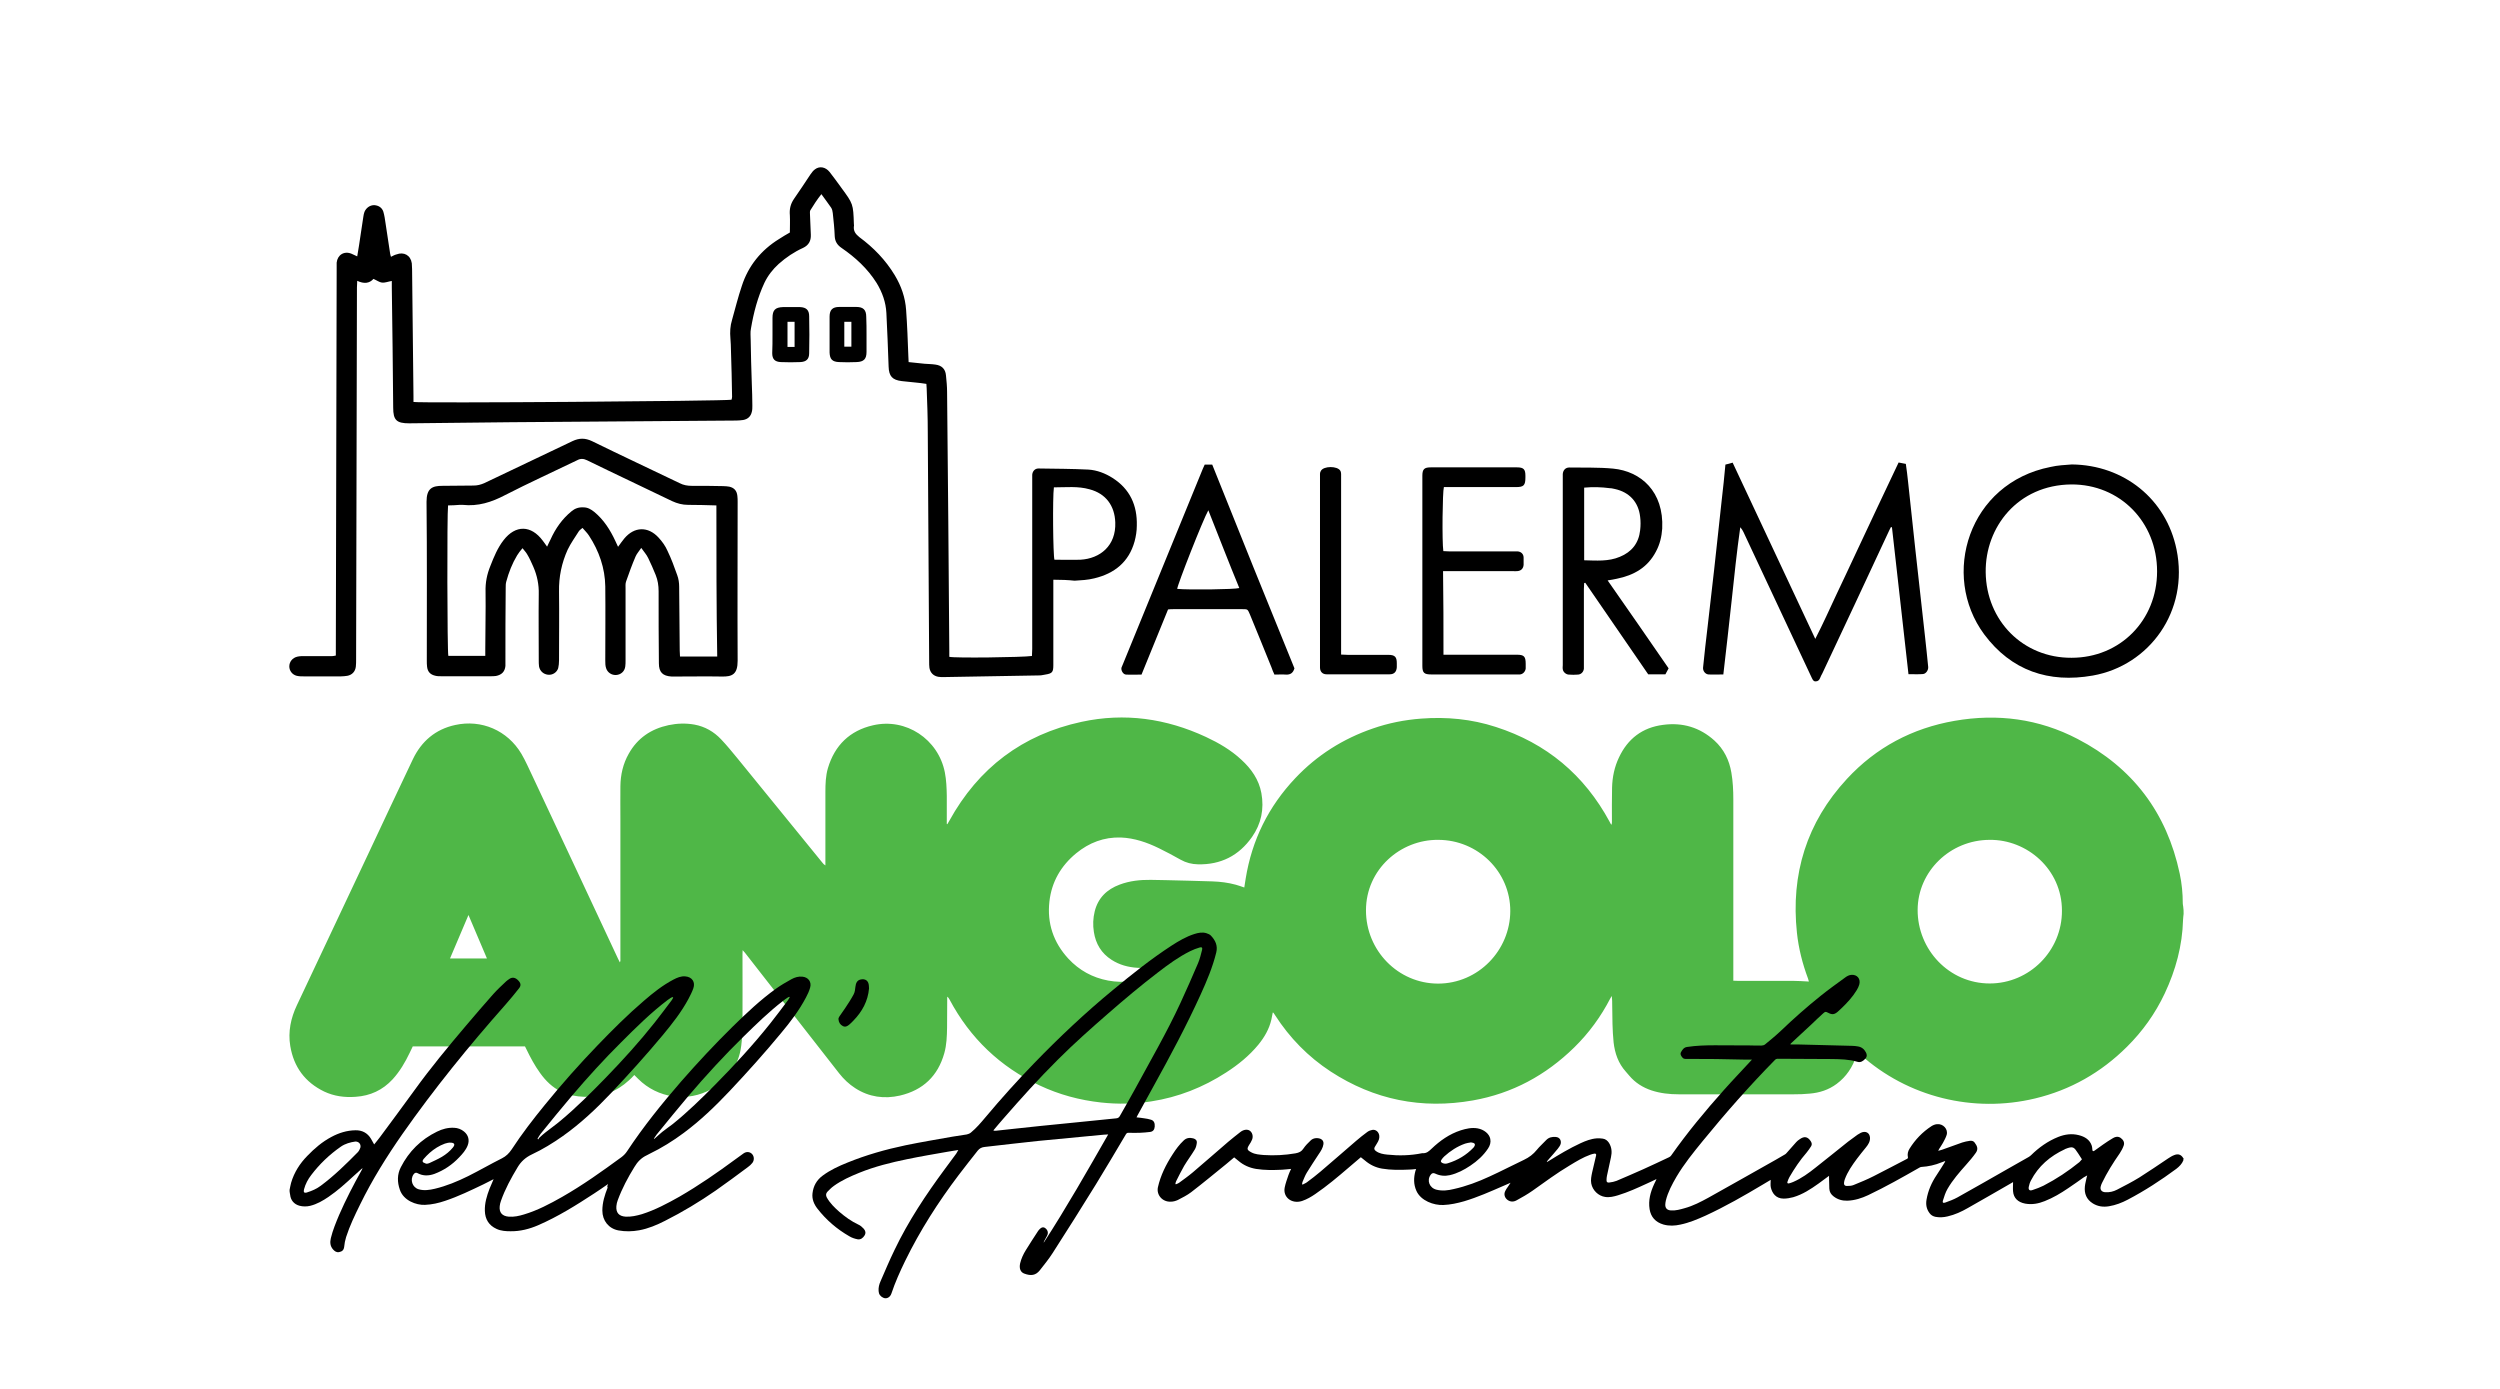 <?xml version="1.0" encoding="utf-8"?>
<!-- Generator: Adobe Illustrator 26.4.1, SVG Export Plug-In . SVG Version: 6.00 Build 0)  -->
<svg version="1.1" id="Livello_1" xmlns="http://www.w3.org/2000/svg" xmlns:xlink="http://www.w3.org/1999/xlink" x="0px" y="0px"
	 viewBox="0 0 1800 1000" style="enable-background:new 0 0 1800 1000;" xml:space="preserve">
<style type="text/css">
	.st0{fill:#4FB747;}
</style>
<g>
	<path class="st0" d="M1572.2,658c-0.1,1.4-0.4,2.8-0.4,4.2c-0.5,18.7-5.3,36.3-13.2,53.1c-6.8,14.4-15.9,27.2-27.2,38.4
		c-18.6,18.5-40.7,31.1-66.2,37.2c-44.2,10.6-91.5-0.8-125.8-31.7c-0.5-0.5-1.1-0.9-1.9-1.6c-0.3,1-0.6,1.7-0.9,2.5
		c-2.7,8.2-7.2,15.1-14.2,20.3c-5.8,4.3-12.3,6.4-19.4,7c-3.8,0.4-7.7,0.5-11.5,0.5c-27.6,0-55.2,0-82.8,0c-6.7,0-13.2-0.7-19.6-2.8
		c-6.3-2.1-11.7-5.5-16-10.6c-0.8-1-1.7-2-2.5-2.9c-5.4-6-7.9-13.2-8.8-21.1c-0.9-8.8-0.9-17.5-1-26.3c0-2.3,0-4.6-0.3-7.1
		c-0.3,0.5-0.7,1.1-1,1.6c-6.8,13.2-15.4,25-26,35.4c-20.5,20.1-44.7,33.2-73,38.2c-36.8,6.5-71.1-0.4-102.4-20.8
		c-16.2-10.6-29.5-24.2-40-40.5c-0.4-0.6-0.8-1.2-1.2-1.8c-0.1-0.1-0.3-0.1-0.5-0.2c-0.3,1.7-0.6,3.4-1,5.1
		c-1.6,6.9-5,12.7-9.4,18.1c-6.6,8-14.5,14.4-23.2,20c-16.5,10.7-34.5,17.8-53.9,20.8c-12,1.9-24,2.1-36.1,0.8
		c-15.5-1.7-30.3-5.7-44.3-12.3c-28.4-13.4-50-34-64.8-61.8c-0.4-0.7-0.8-1.5-1.7-2.1c0,0.6,0,1.2,0,1.8c0,6.8,0,13.6-0.1,20.4
		c-0.1,6.2-0.3,12.5-2,18.5c-4.6,16.4-15.3,26.6-31.9,30.5c-11.3,2.6-22.3,1.1-32.2-5.3c-4.5-2.9-8.3-6.5-11.6-10.7
		c-18.5-23.6-36.9-47.3-55.4-70.9c-4.1-5.3-8.3-10.6-12.4-15.9c-0.4-0.5-0.9-1-1.7-1.9c-0.1,1.3-0.1,2.1-0.1,2.9
		c0,17.1,0.1,34.2,0,51.3c0,4.9-0.3,9.8-0.9,14.6c-1.7,14-9.3,24.3-21.4,31.2c-17.2,9.8-38.8,6.7-52.8-7.3c-0.9-0.9-1.8-1.8-2.8-2.8
		c-1.3,1.4-2.5,2.7-3.8,3.8c-9.1,8.4-19.8,12.3-32.2,11.9c-5.8-0.2-11.4-1.2-16.7-3.7c-6.3-3.1-11.1-7.8-15.1-13.4
		c-3.9-5.4-7-11.2-9.9-17.2c-0.3-0.6-0.6-1.3-1-2c-26.8,0-53.7,0-80.8,0c-0.7,1.4-1.4,3-2.2,4.6c-3.3,6.9-7.1,13.4-12.3,19.1
		c-7.2,7.8-16.1,11.9-26.6,12.6c-7.9,0.6-15.5-0.4-22.7-3.8c-13.8-6.7-21.9-17.7-24.4-32.8c-1.7-10.3,0.4-20.1,4.8-29.4
		c17.1-36.3,34.2-72.5,51.3-108.8c10.7-22.8,21.4-45.6,32.2-68.3c6.2-12.9,16.2-21.5,30.4-24.6c19-4.2,37.7,3.9,47.7,20.7
		c3,5.1,5.4,10.7,8,16.1c20.6,43.8,41.1,87.7,61.6,131.5c0.4,0.8,0.8,1.6,1.3,2.6c0.6-1,0.4-1.8,0.4-2.6c0-33.6,0-67.2,0-100.7
		c0-7.8-0.1-15.7,0-23.5c0.1-8.3,1.9-16.2,6-23.4c6.3-11.3,16.1-17.9,28.7-20.6c6.2-1.3,12.4-1.5,18.6-0.4c7.6,1.4,14,5.1,19.2,10.6
		c4.1,4.3,7.9,9,11.7,13.6c20.5,25.1,40.9,50.2,61.3,75.3c0.5,0.7,1.1,1.3,2.1,1.9c0-0.8,0-1.7,0-2.5c0-16.8,0-33.6,0-50.4
		c0-5.8,0.2-11.6,1.8-17.1c4.9-16.5,15.8-27.1,32.5-30.9c23.7-5.5,47,10,51.7,33.9c1.1,5.6,1.3,11.3,1.4,16.9c0,6,0,12,0,18
		c0,0.8,0,1.5,0,2.3c0.1,0,0.3,0.1,0.4,0.1c0.5-0.8,0.9-1.6,1.4-2.4c21-38.1,52.7-62.1,95.3-71.3c31-6.7,60.9-2.4,89.5,10.9
		c9.2,4.3,18,9.4,25.5,16.4c7.2,6.6,12.6,14.3,14.4,24c2.1,11.5-0.1,22.2-6.8,31.7c-9.4,13.4-22.5,20-38.9,19.6
		c-4.4-0.1-8.5-1.1-12.4-3.3c-5.1-2.9-10.4-5.7-15.7-8.3c-8.6-4.2-17.6-7.3-27.3-7.7c-12.2-0.4-22.9,3.7-32.3,11.4
		c-10.9,9-17.6,20.5-19.2,34.6c-1.8,15.7,2.9,29.6,13.6,41.2c7.8,8.4,17.4,13.7,28.7,15.8c11.4,2.1,22.3,0.6,32.5-5.1
		c1.9-1.1,3.8-2.2,5.6-3.7c-0.8,0-1.5-0.1-2.3-0.1c-5-0.1-9.9,0-14.9-0.3c-6.5-0.4-12.8-2.1-18.4-5.7c-7.4-4.7-11.5-11.6-12.8-20.1
		c-0.8-5-0.6-9.9,0.6-14.8c2.4-9.7,8.8-15.9,18-19.3c7.2-2.7,14.7-3.5,22.4-3.4c3.6,0,7.2,0.1,10.8,0.2c11.2,0.3,22.4,0.5,33.6,0.9
		c5.7,0.2,11.3,0.9,16.8,2.4c2,0.5,3.9,1.3,6.1,2c0.3-2.2,0.7-4.3,1-6.4c4.5-27.8,16.4-51.9,35.8-72.4
		c15.6-16.5,34.3-28.3,55.8-35.7c11.2-3.9,22.8-6.2,34.7-7.1c18.3-1.4,36.3,0.3,53.8,6c36.4,11.7,63.7,34.5,81.9,68.2
		c0.3,0.6,0.6,1.1,0.9,1.7c0.1,0.1,0.2,0.2,0.6,0.5c0.1-0.7,0.2-1.3,0.2-1.8c0-8.3-0.1-16.6,0.1-24.9c0.2-7.6,1.7-14.9,5-21.8
		c6.3-13.4,16.8-21.5,31.7-23.4c14-1.9,26.5,1.8,37,11.3c6.8,6.2,10.7,14.1,12.2,23.1c1.1,6.4,1.4,12.9,1.4,19.3
		c0,42.4,0,84.8,0,127.1c0,1,0,2.1,0,3.4c1,0,2,0.1,2.9,0.1c13.2,0,26.4,0,39.6,0c3.9,0,7.8,0.3,11.9,0.5c-0.2-0.8-0.4-1.4-0.6-2.1
		c-4-10.7-6.8-21.7-8-33c-4.5-42.2,7-79.5,36-110.8c21-22.7,47.1-36.5,77.5-41.8c30.9-5.4,60.7-1.5,88.5,13
		c39.7,20.6,64.3,53.1,73.6,97c1.5,7,2.2,14.2,2.2,21.4c0,0.8,0.2,1.5,0.3,2.3C1572.2,654.5,1572.2,656.2,1572.2,658z M1035.5,604.7
		c-27-0.3-52,21.1-52,50.8c0,28.9,23.1,52.6,51.8,52.7c29.2,0,52-24.1,52.1-52.2C1087.5,627.7,1064.1,604.7,1035.5,604.7z
		 M1432.6,604.7c-28.5,0-51.8,22.7-51.9,50.4c-0.1,28.6,22.6,53,51.9,53c28.6,0,52.1-23.5,52-52.4
		C1484.6,625.8,1459.4,604.4,1432.6,604.7z M324,690.1c9.1,0,17.7,0,26.6,0c-4.4-10.5-8.8-20.7-13.3-31.3
		C332.7,669.5,328.4,679.7,324,690.1z"/>
</g>
<g>
	<path d="M208.5,856.7c0.4-1.7,0.6-3.4,1.1-5.1c2.2-7.5,6.3-13.9,11.7-19.4c5.1-5.3,10.7-10.1,17.3-13.6c5.4-2.9,11.1-4.7,17.3-4.8
		c4.8-0.1,8.7,1.9,11.2,6.1c0.8,1.3,1.5,2.6,2.3,4.1c1.4-1.8,2.9-3.5,4.2-5.3c8.3-11.2,16.6-22.4,24.8-33.7
		c11.6-16.1,24.3-31.4,37.1-46.5c6.5-7.6,13-15.3,19.7-22.8c2.9-3.2,6.1-6.2,9.3-9.2c0.8-0.7,1.7-1.3,2.6-1.9
		c2.1-1.2,4.2-0.7,6.2,1.5c1.7,1.8,2,3.5,0.4,5.5c-3.2,4-6.4,8-9.8,11.8c-26.3,29.7-51.3,60.5-74.1,93c-11.3,16.2-21.8,33-30.5,50.8
		c-3.8,7.7-7.5,15.4-10.1,23.5c-0.7,2.3-1.2,4.7-1.4,7.1c-0.3,2.3-1.5,3.3-3.6,3.7c-1.9,0.4-3.2-0.6-4.4-1.9
		c-2.1-2.4-2.3-5.1-1.6-8.1c1.4-5.8,3.7-11.3,6-16.8c4.8-11,10.3-21.6,16.1-32c0.3-0.5,0.6-1,0.7-1.7c-2.3,2-4.5,4.1-6.8,6.1
		c-5.6,5.2-11.3,10.3-17.6,14.6c-4.1,2.8-8.4,5.3-13.3,6.5c-2.6,0.6-5.2,0.6-7.8-0.1c-3.8-1.1-6.2-3.9-6.6-7.9
		c0-0.4-0.2-0.8-0.2-1.1C208.5,858.4,208.5,857.5,208.5,856.7z M255.9,821.9c-3.6,0.5-7.3,1.5-10.5,3.7
		c-8.2,5.7-15.3,12.5-21.3,20.4c-2.4,3.1-4.2,6.5-5.2,10.3c-0.2,0.7-0.3,1.8,0.1,2.2c0.4,0.4,1.5,0.3,2.2,0c3.5-1.1,6.9-2.6,9.8-4.8
		c9.7-7.2,18.3-15.7,26.7-24.2c0.8-0.9,1.4-2.1,1.8-3.3C260,823.8,258.4,821.9,255.9,821.9z"/>
	<path d="M437.8,852.5c-3.5,2.4-6.7,4.7-10,6.8c-13,8.5-26.1,16.7-40.4,22.9c-6.3,2.7-12.9,4.4-19.8,4.3c-3.4,0-6.9-0.2-10.1-1.7
		c-5.5-2.5-8.2-6.9-8.4-12.9c-0.2-5.6,1.4-10.9,3.4-16.1c0.9-2.2,1.9-4.4,2.9-6.8c-2.6,1.3-5,2.5-7.3,3.7c-9,4.3-18,8.7-27.6,11.9
		c-4.7,1.6-9.5,2.7-14.5,2.9c-6.3,0.3-15.5-3.1-18.1-10.9c-1.9-5.4-2-11,0.7-16.2c5.8-11.4,14.5-20,26-25.6c3.8-1.9,7.9-3,12.3-2.8
		c2.7,0.1,5.1,1,7.2,2.7c3.2,2.6,4.1,6.3,2.6,10.1c-1.3,3.3-3.7,6-6.1,8.5c-5,5.3-10.9,9.3-17.8,11.9c-4.2,1.5-8.3,1.6-12.3-0.6
		c-1-0.5-1.9-0.2-2.7,0.9c-2.8,3.9-0.9,9.5,3.7,10.8c3.9,1.1,7.8,0.5,11.6-0.4c8.4-2,16.3-5.3,24-9.1c8.2-4.1,16.1-8.7,24.3-12.8
		c3-1.5,5.1-3.6,7-6.4c7.3-11.2,15.5-21.8,23.9-32.1c12.1-14.9,24.8-29.2,38.1-43c10.7-11.1,21.6-22,33.3-32
		c6.6-5.7,13.4-11.1,21.2-15.2c2.7-1.4,5.4-2.6,8.6-2.3c4.8,0.4,7.3,4.1,5.7,8.6c-0.9,2.6-2.2,5.1-3.5,7.6
		c-5.1,9.5-11.7,17.9-18.6,26.2c-11.9,14.3-24.4,28.1-37.2,41.7c-10.7,11.3-22,21.9-34.7,30.9c-7.1,5-14.4,9.5-22.3,13.2
		c-4.4,2.1-7.7,5-10.2,9.2c-4.7,7.8-9,15.7-12,24.2c-0.4,1.2-0.8,2.5-0.9,3.8c-0.5,4.7,1.8,7.2,6.5,7.6c3.8,0.3,7.4-0.5,11-1.6
		c9.7-2.9,18.6-7.6,27.4-12.6c14.9-8.5,28.9-18.5,42.7-28.6c1.6-1.2,3-2.6,4.1-4.3c11.7-17.7,25-34.2,38.9-50.2
		c11.9-13.6,24.2-26.8,37.1-39.5c9.9-9.7,20-19.3,31.3-27.4c3.5-2.5,7.3-4.7,11.1-6.8c2.4-1.3,5-2.1,7.8-1.8
		c4.3,0.4,6.8,3.8,5.6,7.9c-0.7,2.5-1.8,4.9-3,7.1c-4.9,9.3-11.2,17.6-17.9,25.6c-11.9,14.4-24.3,28.2-37.1,41.8
		c-10.3,10.9-21,21.2-33,30.1c-7.8,5.8-16,10.9-24.7,15.1c-0.6,0.3-1.3,0.7-1.9,1c-3.9,1.8-6.7,4.7-8.9,8.4
		c-4.7,7.6-8.9,15.5-12,23.9c-0.5,1.4-0.9,2.8-1,4.3c-0.4,4.8,1.9,7.3,6.7,7.6c4,0.2,7.9-0.7,11.7-1.8c9.5-3,18.3-7.7,27-12.6
		c14-8.1,27.3-17.3,40.3-26.9c1.9-1.4,3.9-2.8,5.8-4.2c2.1-1.5,4.5-1.3,6.1,0.3c1.7,1.7,1.8,4.6,0.3,6.5c-0.9,1.1-2,2.2-3.2,3
		c-7.7,5.7-15.3,11.4-23.2,16.9c-11.7,8.1-23.8,15.4-36.5,21.8c-5.9,3-12,5.6-18.6,6.8c-5,0.9-9.9,1-14.9,0.1
		c-7-1.3-11.6-7-11.6-14.3c0-5.8,1.7-11.2,3.8-16.5C437,854.3,437.4,853.5,437.8,852.5z M387,819.9c0.2,0.2,0.3,0.3,0.5,0.5
		c0.3-0.4,0.5-0.9,0.8-1.2c1.5-1.4,3-2.8,4.6-4c3.5-2.8,7.3-5.4,10.7-8.3c11.5-9.6,22.1-20.2,32.5-30.9
		c12.4-12.8,24.3-25.9,35.3-39.8c4.2-5.3,8.2-10.7,12.2-16c0.5-0.6,0.8-1.3,1.1-2c-0.1-0.1-0.2-0.2-0.3-0.3
		c-0.4,0.1-0.8,0.2-1.2,0.4c-0.8,0.5-1.7,1.1-2.5,1.7c-12,9.1-22.7,19.7-33.3,30.3c-12.5,12.4-24.4,25.5-35.8,38.9
		c-7.6,8.9-15,18.1-22.4,27.2C388.4,817.5,387.7,818.7,387,819.9z M470.8,819.8c0.1,0.1,0.2,0.2,0.3,0.2c0.3-0.2,0.5-0.5,0.8-0.7
		c1.7-1.5,3.3-3,5-4.4c2.4-1.9,5-3.7,7.5-5.6c10.8-8.7,20.8-18.5,30.6-28.4c13.8-14,27.1-28.4,39.4-43.8c4.4-5.5,8.6-11.2,12.9-16.9
		c0.5-0.7,0.9-1.5,1.3-2.2c-0.1-0.1-0.2-0.2-0.2-0.3c-0.4,0.2-0.9,0.2-1.2,0.5c-1.2,0.8-2.4,1.6-3.5,2.5
		c-10.1,7.8-19.2,16.7-28.3,25.6c-14,13.7-27.2,28.1-39.9,43c-7.5,8.8-14.7,17.8-22,26.7C472.4,817.2,471.7,818.6,470.8,819.8z
		 M307.3,837.9c0.6-0.1,1.3-0.2,1.9-0.5c3-1.4,6.1-2.8,9-4.5c3-1.8,5.7-4,7.9-6.7c1.7-2.1,1.2-3.3-1.4-3.5c-1.4-0.1-3,0.2-4.4,0.7
		c-4.1,1.5-7.7,3.8-10.9,6.6c-1.6,1.4-3.1,3-4.5,4.6c-1.1,1.4-0.7,2.4,1.1,2.9C306.4,837.8,306.8,837.8,307.3,837.9z"/>
	<path d="M625.7,711.7c-0.8,9.1-4.9,16.6-11.2,23.1c-1,1-1.9,2-3,2.9c-1.3,1.1-2.8,2-4.6,1.1c-2-1-3-2.7-3.2-4.9
		c-0.1-0.7,0.3-1.5,0.7-2.1c1.3-2,2.8-3.9,4.1-5.9c2.1-3.2,4.3-6.5,6.1-9.9c0.9-1.6,1.1-3.6,1.3-5.5c0.3-2.8,1.3-4.6,3.5-5.2
		c3.6-0.9,6,0.8,6.2,4.5C625.7,710.5,625.7,711.1,625.7,711.7z"/>
</g>
<g>
	<path d="M690,828c-2.9,0.5-5.4,0.8-8,1.3c-9.6,1.7-19.2,3.3-28.8,5.3c-11.7,2.4-23.4,5.3-34.5,9.8c-6.4,2.6-12.7,5.4-18.4,9.5
		c-1.7,1.2-3.1,2.7-4.6,4.2c-1.1,1.2-1.2,2.6-0.4,4.1c2.3,4.1,5.6,7.3,9,10.3c4.2,3.6,8.6,6.8,13.7,9.2c1.4,0.6,2.7,1.7,3.8,2.9
		c1.3,1.4,1.8,3.1,0.7,4.9s-2.8,3.2-5,2.8c-2.1-0.4-4.2-1.1-6-2.2c-8.9-5.1-16.6-11.7-22.9-19.8c-2.5-3.2-4.1-6.9-3.6-11.1
		c0.6-5.3,3-9.6,7.4-12.8c5.4-4,11.5-6.8,17.7-9.3c13.5-5.5,27.6-9.5,41.9-12.5c11.2-2.3,22.5-4.2,33.8-6.2c3.4-0.6,6.9-1,10.3-1.6
		c1-0.2,2.2-0.7,3-1.4c3.9-3.2,7.1-7,10.3-10.8c11.3-13.5,23-26.5,35.2-39.1c18-18.6,36.8-36.3,56.7-52.7
		c13.6-11.3,27.4-22.3,42.3-32c5.1-3.3,10.4-6.4,16.3-8.3c2.8-0.9,5.8-1.5,8.7-0.6c1.2,0.4,2.5,0.9,3.3,1.8c3.2,3.4,5,7.2,3.8,12.1
		c-2.6,10.6-6.8,20.5-11.3,30.4c-10.2,22.4-21.8,44.1-33.7,65.6c-4,7.2-7.9,14.3-11.8,21.5c-0.2,0.3-0.3,0.7-0.6,1.2
		c2,0.2,3.8,0.4,5.6,0.7c1.6,0.2,3.2,0.5,4.8,1c2.1,0.6,2.9,2.4,2.7,5c-0.2,2.2-1.2,3.5-3.3,3.8c-2.4,0.3-4.8,0.5-7.2,0.6
		c-2.8,0.1-5.6,0.1-8.4,0c-0.9,0-1.3,0.3-1.8,1c-7.2,12.1-14.4,24.4-21.8,36.4c-10.2,16.5-20.5,32.9-31,49.2
		c-2.8,4.4-6.1,8.4-9.3,12.5c-2.9,3.6-6.3,4.1-11.1,2.3c-2.8-1-3.8-3.8-3-7.4c0.8-3.4,2.3-6.6,4.1-9.5c2.9-4.7,5.9-9.3,8.9-13.9
		c0.5-0.7,1.1-1.3,1.7-1.8c1.2-1,2.5-1,3.7,0.1c1.7,1.5,2,3.5,0.9,5.4c-0.7,1.2-1.3,2.4-2,3.7c-0.2,0.3-0.3,0.7-0.3,1.1
		c16.4-25.3,31.3-51.5,46.4-77.9c-2.1,0.1-3.9,0.2-5.6,0.4c-15,1.4-30,2.8-45,4.3c-12.8,1.3-25.5,2.9-38.3,4.3c-2.1,0.2-3.7,1-5,2.6
		c-4.6,5.9-9.3,11.7-13.8,17.7c-14.7,19.4-27.8,39.9-38.5,61.8c-3.7,7.6-7.2,15.4-9.9,23.5c-1,2.9-3.7,4.1-6,2.9
		c-1.9-0.9-3.1-2.5-3.2-4.7c-0.2-2.5,0.4-4.9,1.4-7.1c3.3-7.6,6.5-15.2,10.1-22.6c9.9-20.7,22.6-39.8,36.2-58.2
		c2.7-3.7,5.5-7.4,8.2-11.1C689.1,829.6,689.4,828.9,690,828z M715.3,813.8c0.1,0.1,0.1,0.2,0.2,0.3c0.6,0,1.2,0.1,1.9,0
		c3.7-0.4,7.3-0.8,11-1.2c6.9-0.7,13.7-1.5,20.6-2.2c8.7-0.9,17.3-1.7,26-2.6c9.6-1,19.2-1.9,28.7-2.9c1.2-0.1,2-0.6,2.6-1.7
		c3.5-6.3,7.2-12.5,10.6-18.8c11.2-20.7,23.1-41.1,33-62.5c4.4-9.5,8.6-19.1,12.7-28.7c1.3-3.1,2.1-6.4,2.9-9.6
		c0.4-1.6-0.2-2.2-1.8-1.7c-2.3,0.7-4.5,1.5-6.7,2.6c-8.3,4.1-15.8,9.6-23.1,15.2c-12.3,9.4-24.2,19.4-35.9,29.6
		c-12.4,10.8-24.7,21.7-36.3,33.3c-13.8,13.7-26.8,28.2-39.6,42.9C719.7,808.5,717.5,811.2,715.3,813.8z"/>
</g>
<g>
	<path d="M1572,835.5c-1,2.5-2.9,4.4-5.1,6.1c-11.1,8.2-22.6,15.7-35,22.2c-4.2,2.2-8.6,3.9-13.4,4.7c-4.1,0.7-8,0.2-11.6-2
		c-4.7-2.9-6.3-7.2-5.8-12.2c0.2-2.2,0.9-4.4,1.3-6.6c0.1-0.3,0.2-0.7,0.4-1.4c-1.1,0.6-1.8,1-2.5,1.4c-3.7,2.6-7.4,5.3-11.2,7.8
		c-5.3,3.6-10.8,6.9-16.9,9.3c-4.5,1.8-9.1,2.7-14.1,1.8c-5.2-1-8.3-4-8.7-8.8c-0.2-2.2,0-4.4,0-6.7c-0.7,0.4-1.5,0.9-2.4,1.4
		c-10.1,5.8-20.1,11.6-30.2,17.3c-4.5,2.6-9.3,4.8-14.5,6c-2.9,0.7-5.9,0.9-8.9,0.3c-1.7-0.4-3.1-1.2-4.1-2.6
		c-2.3-3-2.8-6.3-2.2-9.8c1.1-6.4,3.6-12.2,7.3-17.7c2-3,3.9-6.1,5.8-9.1c0.1-0.2,0.2-0.5,0.4-1c-1.1,0.4-1.9,0.7-2.7,1
		c-4.6,1.9-9.5,3-14.5,3.3c-0.6,0-1.1,0.3-1.6,0.6c-12.1,6.9-24.1,13.7-36.7,19.7c-4.7,2.2-9.6,3.8-15,4c-3.6,0.1-6.9-0.8-9.8-3
		c-2-1.5-3.1-3.3-3.2-5.7c-0.1-2.6-0.2-5.1-0.2-7.7c0-0.4,0-0.8,0-1.5c-2.7,2-5.1,3.8-7.6,5.6c-5.6,4-11.4,7.8-18.2,9.8
		c-2.2,0.6-4.6,1-6.9,1c-5.7,0-8.3-4.1-9.2-8c-0.4-1.7-0.1-3.6-0.1-5.5c-2,1.2-3.8,2.3-5.7,3.4c-13.4,8-27,15.8-41.3,22.4
		c-5.8,2.6-11.7,5.1-18,6.4c-4,0.9-8,1.1-12.1,0c-5.9-1.7-9.2-5.5-10.1-11.1c-1-6.3,0.6-12.3,3.3-18.1c0.5-1.1,1.1-2.2,1.6-3.3
		c0,0,0-0.1-0.1-0.2c-2.3,1.1-4.5,2.2-6.8,3.2c-6.7,3.1-13.5,6.2-20.7,8.4c-3,0.9-6.1,1.7-9.3,1.2c-4.9-0.7-9.1-4.8-10-9.7
		c-0.5-2.7,0.1-5.3,0.6-7.8c0.9-4.1,1.9-8.3,2.9-12.4c0.2-0.9-0.2-1.4-1.2-1.3c-1,0.2-2,0.4-3,0.8c-5.3,1.9-10,4.8-14.8,7.7
		c-9.4,5.6-18,12-26.9,18.3c-3.6,2.5-7.4,4.7-11.3,6.8c-2.1,1.2-4.4,1.3-6.5-0.2c-2.2-1.6-2.9-4.2-1.7-6.5c0.5-1,1.1-2,1.8-2.9
		c0.6-0.9,1.2-1.8,2-3c-2,0.9-3.6,1.6-5.3,2.3c-9.2,4-18.4,8.1-28.1,11c-4.9,1.4-9.9,2.5-15,2.7c-6.8,0.3-16.2-3-19.4-10.2
		c-2.1-4.7-2-9.5-0.7-14.3c0.1-0.4,0.3-0.8,0.5-1.4c-1.8,0.2-3.4,0.4-5,0.4c-6.5,0.3-13.1,0.4-19.6-0.7c-4.6-0.8-8.7-2.8-12.2-5.8
		c-0.9-0.8-1.9-1.6-3-2.4c-3,2.5-5.9,5-8.8,7.5c-7.7,6.6-15.5,13.2-24,19c-2.9,2-6,3.8-9.5,5c-7.4,2.4-14-2.7-12.5-9.8
		c0.6-3,1.7-5.9,2.7-8.9c0.5-1.5,1.2-2.9,1.9-4.4c-2.3,0.2-4.4,0.5-6.6,0.6c-6.2,0.3-12.5,0.4-18.7-0.6c-4.7-0.8-9-2.7-12.5-5.7
		c-1-0.9-2.1-1.7-3.2-2.6c-1.9,1.6-3.8,3.2-5.7,4.8c-8.4,6.8-16.7,13.7-25.3,20.3c-2.9,2.2-6.3,3.9-9.6,5.6c-1.5,0.7-3.3,1.2-5,1.2
		c-6,0.3-10.5-4.8-9.3-10.4c1.9-8.5,5.8-16.3,10.6-23.7c2.3-3.6,4.8-7,8-10c2-1.9,4.3-2.1,6.8-1.5c1.8,0.5,2.8,1.5,2.6,3.3
		c-0.2,1.6-0.6,3.4-1.5,4.8c-2.4,4-5.2,7.7-7.6,11.7c-2.1,3.6-3.9,7.4-5.8,11.1c-0.3,0.6-0.4,1.3-0.5,1.9c0.1,0.1,0.2,0.2,0.3,0.3
		c0.7-0.3,1.6-0.6,2.2-1c3.4-2.5,6.8-4.9,10-7.6c8.6-7.3,17-14.7,25.5-22c2.8-2.4,5.8-4.7,8.7-7c2.3-1.8,4.9-2.2,6.7-1.1
		c1.9,1.2,2.8,4,1.8,6.5c-0.5,1.3-1.3,2.6-2.1,3.8c-1.8,2.9-1.6,3.7,1.6,5.4c2.8,1.5,5.9,1.6,8.9,1.9c7.6,0.5,15.2,0.1,22.8-1.2
		c2.7-0.5,4.4-1.3,5.8-3.5c1.4-2.1,3.3-4,5.2-5.8c1.8-1.8,4.8-2.1,7.2-1.1c1.5,0.7,2.2,2,2,3.7c-0.4,2.8-1.9,5.1-3.5,7.4
		c-2.8,4.4-5.8,8.7-8.5,13.2c-1.3,2.1-2.1,4.5-3.1,6.7c-0.2,0.5-0.2,1-0.3,1.6c0.1,0.1,0.2,0.2,0.4,0.3c1-0.6,2.2-1,3.1-1.7
		c3.3-2.5,6.7-5,9.8-7.7c8.6-7.3,17-14.7,25.5-22c2.7-2.3,5.4-4.5,8.3-6.6c1-0.7,2.3-1.2,3.5-1.4c2.5-0.4,4.7,1.5,5,4.3
		c0.2,2-0.6,3.7-1.6,5.3c-0.6,0.9-1.2,1.9-1.7,2.8c-0.6,1.1-0.3,2,0.8,2.8c2.4,1.8,5.3,2.3,8.2,2.6c8.4,0.9,16.8,0.7,25.1-1
		c0.1,0,0.2-0.1,0.3,0c3,0.2,4.7-1.5,6.6-3.3c6-5.7,12.7-10.5,21-13.2c3.9-1.2,7.8-2.1,12-1.4c4.6,0.8,8.5,3.9,9.2,7.6
		c0.5,2.5-0.2,4.8-1.6,6.9c-3.3,5-7.7,9-12.8,12.4c-4.5,3-9.2,5.5-14.7,6.8c-3.6,0.8-7.1,0.5-10.5-1.1c-1.4-0.7-2.4-0.4-3.3,0.8
		c-3,4.1-0.9,9.6,4.3,10.8c4.1,1,8.3,0.5,12.3-0.5c9-2,17.5-5.2,25.7-9c8.4-3.8,16.5-8.1,24.8-12c3.8-1.8,6.8-4.1,9.3-7.2
		c2-2.5,4.5-4.6,6.7-7c1.9-2,4.2-2.5,6.9-2.3c3,0.2,4.1,2.6,3.6,4.9c-0.3,1.3-1.3,2.5-2.1,3.6c-2,2.5-4.2,4.9-6.3,7.3
		c-0.5,0.6-1,1.3-1.6,1.9c0.1,0.1,0.1,0.2,0.2,0.3c0.4-0.2,0.8-0.5,1.2-0.7c7.4-4.6,14.9-9.1,22.9-12.8c3.7-1.7,7.5-3.2,11.7-3.5
		c1.4-0.1,2.9,0,4.3,0.2c2.1,0.3,3.4,1.5,4.5,3.1c2,3.3,2.2,6.7,1.4,10.3c-1,4.5-1.9,8.9-2.9,13.4c-0.2,1-0.3,2-0.3,3
		c-0.1,1.4,0.5,2,2,1.8c1.8-0.2,3.6-0.6,5.2-1.2c6.4-2.7,12.8-5.5,19.1-8.3c6.3-2.8,12.5-5.8,18.7-8.7c0.6-0.3,1.2-0.7,1.5-1.2
		c11.6-16.5,24.6-32.2,38.1-47.3c6.3-7.1,12.9-13.9,19.3-20.9c0.3-0.3,0.5-0.6,0.8-0.9c-1.8,0-3.5,0-5.2,0
		c-6.9-0.1-13.8-0.3-20.7-0.4c-7.4-0.1-14.7,0-22.1-0.1c-0.5,0-1.2-0.2-1.6-0.5c-1.3-1.3-2.4-2.9-1.4-4.5c0.9-1.6,2-3.3,4.3-3.6
		c6.6-1,13.3-1.2,20-1.2c8.4,0,16.7,0,25.1,0.1c2.8,0,5.6,0.2,8.4,0.1c0.9,0,2-0.3,2.6-0.8c3.9-3.2,7.8-6.4,11.4-9.8
		c9.2-8.8,18.8-17.3,28.8-25.3c5.7-4.6,11.8-8.9,17.8-13.3c1.1-0.8,2.6-1.6,4.1-1.7c4.2-0.4,6.9,2.8,5.8,6.9c-0.4,1.4-1,2.7-1.8,4
		c-3,5-7,9.3-11.2,13.3c-0.8,0.8-1.7,1.6-2.6,2.4c-2.4,2-4,2.2-6.8,0.7c-1.9-0.9-2-1-3.6,0.4c-2.8,2.5-5.5,5.1-8.2,7.7
		c-5,4.7-10.1,9.4-15.1,14c-0.1,0.1-0.2,0.2-0.3,0.7c1.9,0,3.7,0,5.6,0c13,0.3,26,0.7,39,1c1.3,0,2.6,0.2,3.9,0.4
		c2.7,0.4,4.6,1.9,5.8,4.2c0.9,1.6,1,3.2-0.4,4.7c-1.5,1.6-3.3,2.9-5.6,2.2c-6-1.8-12.2-1.9-18.4-2c-13.1-0.1-26.2-0.1-39.3-0.2
		c-0.5,0-1.2,0.3-1.5,0.6c-18.5,18.8-35.8,38.5-52.3,58.7c-6.7,8.2-13.4,16.5-18.8,25.6c-3.2,5.5-6.2,11.1-7.7,17.2
		c-0.2,1-0.4,2.1-0.4,3.1c0,2.5,1.5,3.9,4.2,4c3.4,0.2,6.5-0.7,9.7-1.6c6.2-1.7,11.7-4.6,17.2-7.6c16.2-9,32.3-18.2,48.5-27.3
		c2.3-1.3,4.5-2.6,6.7-3.9c0.4-0.2,0.7-0.6,1-0.9c2.3-2.6,4.6-5.3,7-7.9c0.7-0.8,1.5-1.4,2.4-2c3.3-2.4,5.8-2,8,1.3
		c0.8,1.2,1.1,2.5,0.3,3.7c-1,1.5-2,3.1-3.2,4.5c-4.8,5.5-8.8,11.5-12.4,17.7c-0.6,1-1,2.2-1.4,3.3c-0.4,1,0.1,1.5,1.2,1.2
		c1-0.3,2-0.6,2.9-1c6-2.6,11.2-6.4,16.2-10.4c7.8-6.1,15.5-12.4,23.3-18.6c2.2-1.7,4.5-3.3,6.8-5c0.8-0.5,1.6-1,2.4-1.4
		c3.4-1.6,6.3-0.1,6.6,3.4c0.2,2.8-1.2,5-2.9,7.1c-2.2,2.7-4.4,5.4-6.5,8.2c-3.4,4.6-6.7,9.3-8.7,14.7c-0.3,0.8-0.5,1.7-0.6,2.6
		c-0.2,1.4,0.5,2.3,2,2.3c1.7,0,3.5-0.1,4.9-0.7c4.9-2,9.8-4,14.5-6.4c8-4,15.9-8.3,23.9-12.4c0.6-0.3,0.8-0.6,0.7-1.2
		c-0.5-2.2,0-4.3,1.2-6.2c4-6.4,9.2-11.9,15.8-16.2c1.1-0.7,2.6-1.3,3.9-1.4c4.4-0.5,8.2,3.6,7,7.7c-0.6,2-1.7,3.9-2.7,5.8
		c-0.8,1.5-1.8,2.8-2.7,4.3c-0.2,0.3-0.3,0.7-0.7,1.4c1.2-0.3,2-0.5,2.8-0.8c4.8-1.7,9.7-3.5,14.5-5.2c1.7-0.6,3.6-0.9,5.4-1.2
		c1.4-0.2,2.7,0.1,3.5,1.2c1.9,2.5,2.8,4.7,0.9,7.4c-2.1,3-4.5,5.8-6.9,8.5c-4.9,5.5-9.8,11.1-13.5,17.5c-1.5,2.6-2.4,5.5-3.3,8.4
		c-0.5,1.5,0.2,2,1.8,1.4c3-1.1,6-2.2,8.7-3.7c12.2-6.8,24.4-13.8,36.5-20.7c4.9-2.8,9.9-5.6,14.8-8.4c0.6-0.4,1.2-0.8,1.7-1.3
		c5.6-5.5,12-10.1,19.5-13.1c4.8-1.9,9.7-2.6,14.8-1.3c4.4,1.1,8,3.3,9.4,7.7c0.3,0.9,0.3,1.9,0.4,2.8c0.1,1.1,0.5,1.3,1.5,0.7
		c2.1-1.5,4.2-3,6.3-4.5c2.3-1.6,4.7-3.2,7.1-4.6c1.7-1,3.6-1.4,5.5-0.1c1.9,1.4,2.9,3.2,2.2,5.4c-0.7,2-1.7,3.9-2.9,5.7
		c-4.8,6.9-9.2,13.9-12.8,21.4c-0.4,0.8-0.7,1.7-0.9,2.5c-0.6,2.4,0.8,4,3.4,4.1c2.9,0.2,5.8-0.5,8.3-1.8c5.4-2.8,10.9-5.6,16.1-8.8
		c7-4.4,13.8-9.1,20.7-13.7c1.4-0.9,2.9-1.9,4.6-2.5c2.8-1.1,4.9-0.2,6.3,2.2c0.1,0.2,0.3,0.4,0.4,0.6
		C1572,834.4,1572,835,1572,835.5z M1499,834.7c-1-1.6-1.9-2.9-2.7-4.2c-3.1-4.7-3.6-5.5-9.4-3.2c0,0-0.1,0-0.1,0.1
		c-10.8,5-19.2,12.3-24.5,22.5c-0.8,1.5-1.3,3.1-1.6,4.7c-0.4,2.1,0.7,3,2.8,2.2c2.7-0.9,5.4-1.9,7.8-3.1c9.3-4.8,17.9-10.5,25.9-17
		C1498,835.9,1498.6,835.1,1499,834.7z M1058.7,822.6L1058.7,822.6c-1.3,0.2-2.6,0.4-3.8,0.8c-5.7,2-10.7,5.3-15,9.2
		c-0.8,0.7-1.5,1.6-2.1,2.5c-0.7,1.1-0.4,1.7,0.8,2.3c1.3,0.6,2.7,0.6,4,0.1c7.1-2.2,13.2-5.9,18.2-11.1c0.6-0.6,1.3-1.8,1.1-2.5
		c-0.3-1.1-1.8-1.2-2.9-1.4C1058.9,822.6,1058.8,822.6,1058.7,822.6z"/>
</g>
<g>
	<path d="M758.4,417.4c0,1.9,0,3.5,0,4.9c0,18.9,0,37.7,0,56.6c0,5.1-0.8,6-5.8,6.8c-1.4,0.2-2.7,0.6-4.1,0.6
		c-23.1,0.4-46.3,0.8-69.2,1.2c-1.2,0-2.5,0-3.7-0.2c-3.5-0.6-5.8-2.9-6.4-6.4c-0.2-1.6-0.2-2.9-0.2-4.5
		c-0.4-55.2-0.6-110.2-1-165.4c0-10.5-0.4-21-0.8-31.5c0-1-0.2-1.9-0.2-3.1c-2.7-0.4-5.4-0.8-8-1c-3.3-0.4-6.6-0.6-9.7-1
		c-6.8-0.8-9.3-3.5-9.5-10.5c-0.4-12.8-1-25.7-1.6-38.5c-0.4-7.8-2.9-14.8-7-21.6c-6.6-10.5-15.4-18.5-25.3-25.3
		c-3.1-2.1-4.7-4.7-4.9-8.4c-0.2-5.6-0.8-11.1-1.4-16.7c-0.2-1.4-0.4-2.7-1.2-3.9c-2.1-3.1-4.5-6.2-7-9.7c-3.1,3.9-5.6,7.8-8,11.7
		c-0.4,0.8-0.2,2.1-0.2,3.1c0.2,4.9,0.4,9.5,0.6,14.4c0.2,4.5-1.6,7.6-5.6,9.5c-6.4,2.9-12.2,6.8-17.5,11.5
		c-4.3,3.9-7.8,8.4-10.3,13.6c-4.9,10.5-7.8,21.6-9.7,32.9c-0.6,2.7-0.2,5.6-0.2,8.6c0.2,10.3,0.4,20.8,0.8,31.1
		c0.2,5.2,0.4,10.7,0.4,15.9c0,1.6,0,3.1-0.4,4.5c-0.8,3.3-2.9,5.2-6.2,5.8c-1.6,0.2-3.3,0.4-4.9,0.4c-54,0.4-108.3,0.8-162.3,1.2
		c-24.5,0.2-49,0.6-73.3,0.8c-9.1,0-11.5-2.3-11.5-11.3c-0.2-28.8-0.6-57.5-1-86.5c0-1.6,0-2.9,0-4.7c-2.5,0.4-4.9,1.4-7,1.2
		c-1.9-0.2-3.9-1.7-6.2-2.7c-2.9,3.3-6.8,3.7-11.7,1.4c0,1.9-0.2,3.3-0.2,4.7c-0.2,89.2-0.4,178.7-0.6,267.9c0,1.7,0,3.5-0.2,5.2
		c-0.4,3.5-2.7,6-6.2,6.6c-1.6,0.2-2.9,0.4-4.5,0.4c-8.9,0-17.7,0-26.6,0c-1.7,0-3.5,0-5.2-0.4c-3.3-0.8-5.4-3.7-5.4-6.8
		c0-3.3,2.3-6.2,5.8-7c1.7-0.4,3.5-0.4,5.2-0.4c6.6,0,13.4,0,20,0c0.6,0,1.4-0.2,2.5-0.4c0-1.6,0-2.9,0-4.5
		c0.2-91.2,0.4-182.4,0.6-273.5c0-1.6,0-3.3,0-4.9c0.6-5.6,5.4-8.6,10.7-6.4c1.2,0.6,2.5,1.2,4.1,1.9c1-5.4,1.7-10.7,2.5-15.9
		c0.6-4.1,1.2-8.4,1.9-12.6c0.2-1.2,0.4-2.5,0.8-3.5c1.2-2.9,3.9-4.9,7-4.9c3.1,0.2,5.6,1.7,6.6,4.7c0.8,2.7,1.2,5.6,1.6,8.4
		c1.2,7.2,2.1,14.6,3.3,21.8c0,0.6,0.4,1.4,0.6,2.3c1.4-0.6,2.5-1.4,3.9-1.7c5.4-2.1,10.3,0.6,11.1,6.4c0.2,1.4,0,2.7,0.2,4.1
		c0.4,30.5,0.6,60.8,1,91.4c0,1.6,0,2.9,0,4.3c3.1,1,224-0.6,229-1.6c0.2-0.8,0.4-1.4,0.4-2.1c-0.2-11.1-0.4-22.2-0.8-33.2
		c0-2.9-0.2-6-0.4-8.9c-0.4-4.5-0.2-8.9,1.2-13.4c2.3-8.2,4.3-16.3,7-24.3c4.7-14.6,14-25.9,26.8-33.8c2.7-1.7,5.2-3.3,7.8-4.7
		c0-4.3,0.2-8.4,0-12.4c-0.4-4.3,0.4-8,2.9-11.7c4.1-5.8,8-11.9,11.9-17.7c1-1.4,1.9-2.7,3.3-3.7c3.3-2.5,7.6-1.7,10.5,1.9
		c2.5,3.1,4.9,6.6,7.4,9.9c0.4,0.4,0.6,1,1,1.4c8.6,11.7,8.6,11.7,9.1,26.2c0,0.6,0.2,1.2,0,1.6c-0.4,3.5,1.2,5.6,3.9,7.8
		c10.3,7.6,18.9,16.5,25.5,27.4c4.7,7.8,7.6,16.1,8.2,25.1c0.8,11.1,1.2,22.2,1.6,33c0,1.4,0.2,2.7,0.2,4.5
		c3.9,0.4,7.8,0.8,11.5,1.2c2.5,0.2,5.2,0.2,7.8,0.6c4.5,0.6,7.2,3.1,7.6,7.8c0.4,3.9,0.8,8,0.8,11.9c0.6,62.2,1.2,124.4,1.6,186.8
		c0,1.4,0,2.7,0,3.9c3.3,1,52.7,0.4,59.5-0.6c0-1.6,0.2-3.3,0.2-5.1c0-40.6,0-81.1,0-121.7c0-1.2,0-2.5,0-3.7
		c0.2-2.5,1.9-4.5,4.5-4.5c12.1,0.2,24.1,0.2,36,0.8c6.2,0.4,12.1,2.7,17.3,6c12.6,8,17.9,19.8,17.5,34.4c0,3.7-0.6,7.6-1.6,11.3
		c-4.1,14.8-14.4,23.1-29,26.6c-4.7,1.2-9.5,1.4-14.2,1.7C769.1,417.6,764,417.4,758.4,417.4z M758.8,350.9c-1,7.2-0.6,49,0.4,52.1
		c6.2,0,12.4,0.2,18.7,0c14.2-0.8,25.7-10.1,25.1-26.8c-0.4-12.1-6.8-20.8-18.5-23.9C776.1,349.9,767.5,350.9,758.8,350.9z"/>
	<path d="M461.7,394.5c-1.7,2.5-3.3,4.3-4.1,6.2c-2.5,5.8-4.7,11.9-6.8,17.9c-0.6,1.6-0.4,3.5-0.4,5.2c0,17.1,0,34.4,0,51.5
		c0,1.6,0,3.1-0.2,4.5c-0.4,3.5-3.1,6-6.6,6.2c-3.1,0.2-6.2-1.7-7.2-4.9c-0.6-1.7-0.6-3.7-0.6-5.6c0-17.7,0.2-35.6,0-53.3
		c-0.2-13.2-4.5-25.5-11.7-36.5c-1.2-1.9-2.9-3.5-4.7-5.6c-1.2,1-2.1,1.6-2.7,2.5c-2.7,4.3-5.8,8.6-8,13.2
		c-4.3,9.5-6.4,19.6-6.2,30.1c0.2,16.5,0,33,0,49.6c0,1.9-0.2,3.9-0.6,5.6c-1,3.1-4.1,5.1-7.4,4.7s-5.8-2.7-6.4-6
		c-0.2-1.6-0.2-2.9-0.2-4.5c0-15.7-0.2-31.7,0-47.4c0.2-7-1.2-13.6-3.9-19.8c-1.4-3.1-2.7-6.2-4.5-9.1c-0.8-1.4-1.9-2.5-3.3-4.3
		c-1.6,1.9-2.9,3.5-3.9,5.2c-3.5,5.8-6,12.2-7.8,18.9c-0.4,1.4-0.4,2.9-0.4,4.5c-0.2,17.5-0.2,35-0.2,52.5c0,1.2,0,2.5,0,3.7
		c-0.4,4.1-2.7,6.4-6.8,7.2c-1.4,0.2-2.7,0.2-4.1,0.2c-11.7,0-23.5,0-35.2,0c-1.6,0-3.1,0-4.5-0.4c-3.5-0.8-5.4-2.9-5.8-6.4
		c-0.2-1.6-0.2-2.9-0.2-4.5c0-38.1,0.2-76.2-0.2-114.3c0-9.9,4.3-11.5,11.5-11.5c7.4,0,14.8-0.2,22.2-0.2c2.9,0,5.2-0.6,7.8-1.7
		c21.2-10.1,42.4-20.2,63.6-30.3c4.9-2.3,9.1-2.3,14,0c21,10.3,42.2,20.2,63.2,30.3c2.7,1.4,5.6,1.9,8.6,1.9c7.6,0,15,0,22.6,0.2
		c1.6,0,3.1,0.2,4.5,0.4c3.5,0.8,5.4,2.9,5.8,6.6c0.2,1.6,0.2,2.9,0.2,4.5c0,38.1-0.2,76.2,0,114.3c0,9.7-3.9,11.5-11.5,11.3
		c-11.1-0.2-22.2,0-33.2,0c-1,0-1.9,0-2.9,0c-6.4-0.4-9.1-3.1-9.1-9.5c-0.2-17.3-0.2-34.6-0.2-51.9c0-4.1-0.6-8-2.1-11.7
		c-1.7-4.1-3.5-8.4-5.4-12.2C465.4,399.1,463.7,397.4,461.7,394.5z M515.8,363.9c-7-0.2-13.6-0.4-20.4-0.4c-4.1,0-7.8-1-11.5-2.7
		c-20.4-9.9-40.8-19.4-61.2-29.4c-2.5-1.2-4.7-1.4-7.2,0c-17.3,8.4-34.8,16.3-51.9,25.1c-9.7,5.1-19.4,8.2-30.5,7
		c-0.6,0-1.4,0-2.1,0c-2.7,0.2-5.6,0.4-8.4,0.4c-0.8,6-0.6,105.4,0.2,108.3c8.7,0,17.3,0,26.6,0c0-1.7,0-3.1,0-4.7
		c0-13.8,0.4-27.6,0.2-41.4c-0.2-6.6,1-12.6,3.5-18.7c2.5-6.4,5.2-13,9.5-18.5c8.6-11.1,19.8-10.9,28.2,0.4c1,1.4,1.9,2.5,3.1,4.3
		c1-2.1,1.7-3.7,2.5-5.2c3.5-7.8,8.4-14.8,15-20.2c2.5-2.1,5.2-3.1,8.7-2.9c3.1,0,5.4,1.4,7.8,3.3c6.8,5.6,11.5,13,15.2,21
		c0.6,1.4,1.2,2.5,1.9,4.1c1.7-2.3,3.1-4.3,4.5-6c7.2-8.6,17.1-8.9,24.7-0.6c2.5,2.7,4.9,6,6.4,9.5c2.7,5.6,4.9,11.5,7,17.5
		c1,2.7,1.4,5.6,1.4,8.4c0.2,15.4,0.2,30.5,0.4,45.9c0,1.4,0.2,2.9,0.2,4.3c9.1,0,17.9,0,26.8,0
		C515.8,436.3,515.8,400.5,515.8,363.9z"/>
	<path d="M1374.1,485.4c-4.1-35.4-7.8-70.6-11.9-105.8c-0.2,0-0.6,0-0.8,0c-0.6,1.4-1.4,2.5-1.9,3.9
		c-15.7,33.8-31.5,67.5-47.4,101.3c-0.6,1.2-1.2,2.1-1.6,3.3c-0.6,1.6-1.6,2.5-3.3,2.5c-1.7,0-2.1-1.4-2.7-2.5
		c-3.7-8-7.6-16.1-11.3-24.1c-12.6-27-25.3-53.9-37.9-80.9c-0.6-1.2-1.2-2.3-2.3-3.5c-2.5,17.5-4.3,35-6.2,52.7
		c-1.9,17.7-3.9,35.2-6,53.3c-3.7,0-7.2,0.2-10.7,0c-2.3-0.2-4.1-2.5-3.9-4.9c1-9.9,2.1-19.8,3.3-29.7c1.6-13.6,3.1-27.4,4.7-41
		c1.7-16.5,3.7-33,5.4-49.6c1-8.6,1.9-17.1,2.7-25.9c1.7-0.4,3.3-0.8,5.2-1.4c19.8,42.2,39.5,84.2,59.5,126.9
		c5.6-10.9,10.3-21.4,15.2-31.9c5.1-10.5,9.9-21.2,15-31.9c4.9-10.5,9.9-21,14.8-31.5c4.9-10.5,9.9-21,15-31.7
		c1.7,0.4,3.3,0.6,5.2,1c0.6,4.3,1.2,8.6,1.6,12.8c1.7,16.1,3.5,32.3,5.2,48.4c2.3,21,4.7,42,7,63c0.8,7.4,1.6,14.6,2.3,22
		c0.2,2.3-1.6,4.9-3.7,5.1C1381.5,485.6,1377.8,485.4,1374.1,485.4z"/>
	<path d="M1491.7,334.4c37.5,0.4,68,24.9,75.4,61.2c9.1,44.5-19.6,83.6-60.3,90.8c-31.7,5.6-58.7-3.5-78.2-29.7
		c-31.5-42.6-11.3-108.9,47.8-120.5C1481.6,335,1486.6,334.8,1491.7,334.4z M1491.5,473.6c35,0,61.6-27,61.6-62.2
		c0-35.6-26.8-62.8-61.8-62.6c-38.5,0.4-62,30.7-61.6,63.2C1430.1,447,1456.7,473.8,1491.5,473.6z"/>
	<path d="M1201.4,481.2c-0.8,1.6-1.6,2.9-2.3,4.3c-4.1,0-8.2,0-12.4,0c-15.2-22-30.1-43.9-45.3-65.9c-0.2,0-0.6,0.2-0.8,0.2
		c0,1.4-0.2,2.9-0.2,4.3c0,18.1,0,36.4,0,54.4c0,1,0,1.9,0,2.9c-0.2,2.3-1.9,4.1-4.1,4.3c-2.3,0.2-4.7,0.2-7,0
		c-1.9-0.2-3.9-1.9-4.1-3.9c-0.2-1,0-1.9,0-2.9c0-45.1,0-90,0-135.1c0-0.8,0-1.6,0-2.5c0.2-2.7,1.9-4.7,4.7-4.7
		c10.5,0.2,21-0.2,31.5,0.8c20,1.9,36.7,16.5,35.4,43.2c-0.4,5.8-1.7,11.3-4.5,16.5c-6,11.5-15.9,17.1-28.2,19.6
		c-1.9,0.4-3.9,0.8-6.6,1.2C1172.3,439.2,1186.9,460,1201.4,481.2z M1140.6,403.4c8.7,0.2,17.5,1,25.7-2.5
		c8.6-3.5,13.6-9.9,14.6-19.1c0.4-3.3,0.4-6.6,0-9.7c-1.2-10.7-7.8-17.7-18.1-20c-1.2-0.2-2.3-0.6-3.7-0.6c-6-0.8-12.2-1-18.5-0.4
		C1140.6,368.6,1140.6,385.9,1140.6,403.4z"/>
	<path d="M932,481.2c-1,3.5-3.1,4.7-6.2,4.5c-2.7-0.2-5.4,0-8.2,0c-0.8-1.7-1.6-3.5-2.1-5.1c-5.2-12.8-10.3-25.5-15.6-38.3
		c-1.6-3.7-1.6-3.7-5.2-3.7c-16.7,0-33.2,0-50,0c-1.2,0-2.1,0-3.7,0.2c-6.2,15.4-12.6,30.9-19.1,46.9c-3.7,0-7.4,0.2-11.1,0
		c-2.1,0-3.9-3.1-3.3-5.1c0.2-0.6,0.6-1.4,0.8-1.9c19.2-47,38.5-94.1,57.7-141.1c0.4-1,0.8-1.9,1.4-3.1c1.7,0,3.3,0,5.4,0
		C892.3,383.4,912.2,432.6,932,481.2z M870,367.4c-3.7,6.4-22.4,53.9-22.4,56.6c8.4,0.8,41.4,0.4,44.7-0.6
		C884.7,405,877.6,386.5,870,367.4z"/>
	<path d="M1039.3,471.4c2.1,0,3.7,0,5.2,0c15.9,0,31.7,0,47.6,0c5.2,0,6.4,1.2,6.4,6.6c0,1.2,0,2.1,0,3.3c-0.2,2.1-1.9,4.1-4.1,4.3
		c-0.8,0-1.6,0-2.5,0c-20.4,0-41,0-61.4,0c-5.2,0-6.4-1.2-6.4-6.2c0-45.7,0-91.2,0-136.9c0-4.7,1.4-6,6-6c20.8,0,41.6,0,62.2,0
		c4.7,0,6,1.4,6,6c0,0.4,0,0.8,0,1.2c0,5.8-1.2,7-6.8,7c-15.4,0-30.5,0-45.9,0c-1.9,0-4.1,0-6,0c-1,3.3-1.4,39.3-0.4,46.1
		c1.4,0,2.7,0.2,4.3,0.2c15.4,0,30.9,0,46.3,0c1,0,1.9,0,2.9,0c2.5,0.2,4.3,1.9,4.3,4.5c0,1.7,0,3.5,0,5.2c-0.2,2.5-1.7,4.3-4.5,4.5
		c-1.2,0.2-2.1,0-3.3,0c-15,0-30.1,0-45.1,0c-1.6,0-3.1,0-5.1,0C1039.3,431.6,1039.3,451.2,1039.3,471.4z"/>
	<path d="M965.6,471.3c1.9,0,3.5,0.2,4.9,0.2c9.7,0,19.4,0,29.2,0c4.7,0,6,1.6,6,6c0,1,0,1.9,0,2.9c-0.2,3.3-1.9,5.1-5.1,5.1
		c-15.2,0-30.3,0-45.5,0c-2.9,0-4.7-1.9-4.7-4.9c0-0.8,0-1.4,0-2.1c0-45.1,0-90,0-135.1c0-1.6-0.2-3.1,0.6-4.3
		c1.9-3.7,11.9-3.7,14-0.2c0.4,0.6,0.6,1.6,0.6,2.3c0,1.2,0,2.1,0,3.3c0,40.6,0,81.1,0,121.7C965.6,467.8,965.6,469.3,965.6,471.3z"
		/>
	<path d="M556.2,241.1c0-4.1,0-8.2,0-12.2c0-5.6,1.9-7.6,7.6-7.8c4.1,0,8.2,0,12.2,0c4.5,0.2,6.6,2.1,6.6,6.6
		c0.2,8.9,0.2,17.7,0,26.6c0,4.3-2.1,6.2-6.4,6.4c-4.7,0.2-9.3,0.2-14,0c-4.3-0.2-6.2-2.1-6.2-6.4
		C556.2,249.8,556.2,245.4,556.2,241.1z M572.1,249.8c0-6.2,0-12.1,0-18.1c-1.7,0-3.3,0-5.1,0c0,6.2,0,12.1,0,18.1
		C568.8,249.8,570.2,249.8,572.1,249.8z"/>
	<path d="M623.9,241.1c0,4.1,0,8.2,0,12.2c0,5.2-1.9,7.2-7.2,7.4c-4.3,0.2-8.6,0.2-12.6,0c-4.9-0.2-6.6-2.1-6.8-6.8
		c0-8.6,0-17.1,0-25.9c0-4.9,2.1-7,7-7c4.1,0,8.2,0,12.2,0c5.1,0,7.2,2.1,7.2,7.2C623.9,232.5,623.9,236.8,623.9,241.1z
		 M607.9,231.7c0,6.2,0,12.1,0,17.9c1.9,0,3.5,0,5.1,0c0-6.2,0-12.1,0-17.9C611.2,231.7,609.9,231.7,607.9,231.7z"/>
</g>
</svg>
